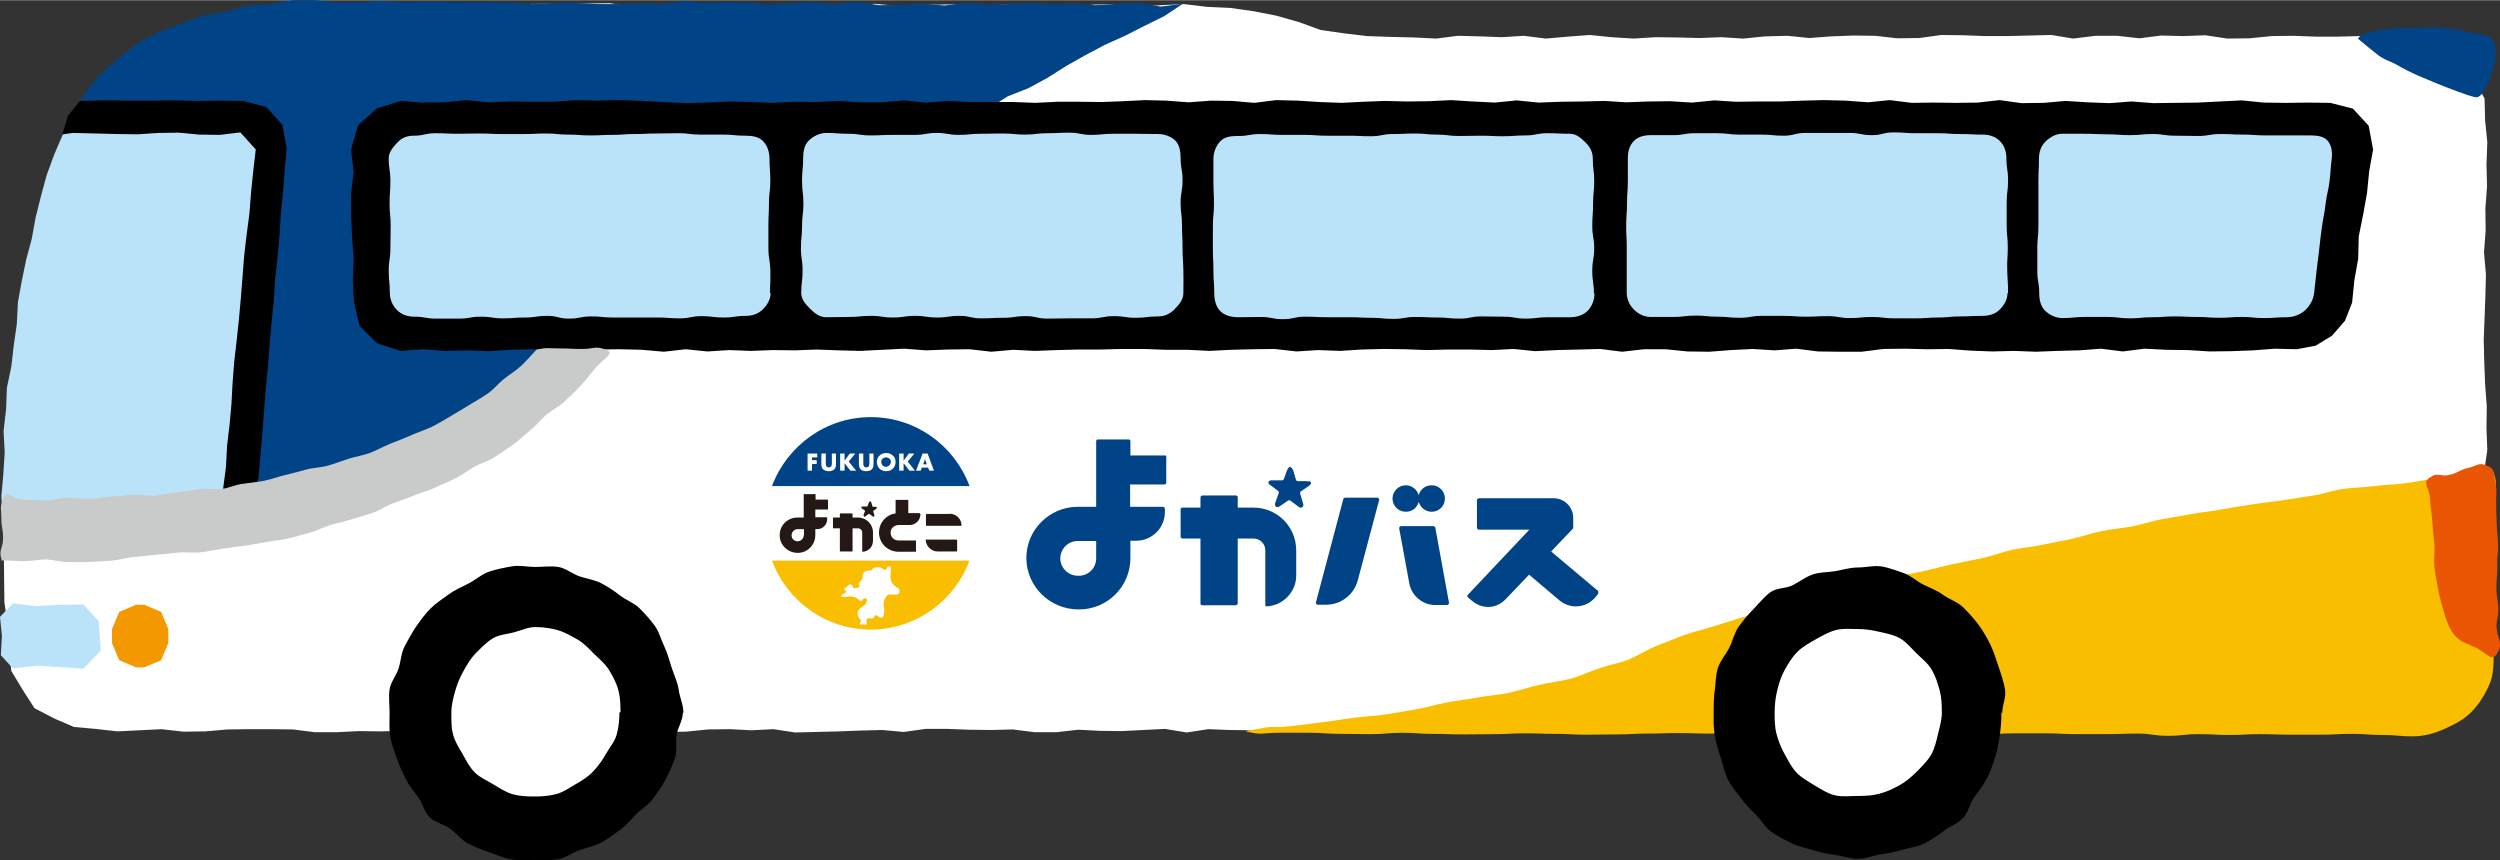 <?xml version="1.0" encoding="UTF-8"?><svg id="_レイヤー_2" xmlns="http://www.w3.org/2000/svg" width="31.96mm" height="11mm" viewBox="0 0 90.61 31.17"><rect x="0" y="0" width="90.61" height="31.17" fill="#333333" stroke="none"/><g id="_よかバス"><polygon points="90.05 23.53 89.98 24.29 89.65 24.98 89.25 25.65 88.61 26.09 87.9 26.38 87.13 26.54 86.35 26.49 85.56 26.54 84.78 26.43 83.99 26.53 83.2 26.51 82.42 26.44 81.63 26.54 80.84 26.47 80.06 26.52 79.27 26.43 78.48 26.48 77.7 26.5 76.91 26.49 76.12 26.48 75.33 26.45 74.54 26.5 73.75 26.46 72.96 26.42 72.17 26.41 71.39 26.5 70.6 26.49 69.81 26.42 69.02 26.46 68.23 26.52 67.45 26.47 66.66 26.5 65.87 26.54 65.08 26.48 64.29 26.52 63.51 26.51 62.72 26.45 61.93 26.46 61.14 26.43 60.35 26.51 59.56 26.41 58.77 26.54 57.98 26.42 57.19 26.51 56.41 26.49 55.62 26.49 54.83 26.52 54.04 26.43 53.25 26.48 52.46 26.52 51.67 26.49 50.89 26.45 50.1 26.53 49.31 26.46 48.52 26.51 47.73 26.41 46.94 26.45 46.15 26.42 45.36 26.46 44.58 26.45 43.79 26.42 43.01 26.54 42.22 26.41 41.43 26.45 40.65 26.49 39.86 26.48 39.08 26.44 38.29 26.53 37.5 26.53 36.71 26.43 35.92 26.45 35.13 26.44 34.34 26.41 33.55 26.41 32.76 26.52 31.97 26.45 31.19 26.47 30.4 26.5 29.61 26.52 28.82 26.54 28.03 26.42 27.24 26.46 26.45 26.42 25.66 26.43 24.86 26.51 24.07 26.52 23.28 26.47 22.49 26.47 21.7 26.51 20.91 26.48 20.12 26.49 19.33 26.43 18.54 26.46 17.74 26.45 16.95 26.42 16.16 26.45 15.37 26.52 14.58 26.48 13.79 26.5 13 26.49 12.21 26.53 11.41 26.53 10.62 26.43 9.83 26.42 9.03 26.42 8.24 26.43 7.44 26.5 6.65 26.51 5.85 26.42 5.06 26.46 4.26 26.5 3.46 26.41 2.68 26.34 1.96 26.03 1.25 25.66 .82 24.99 .41 24.31 .33 23.53 .29 22.68 .16 21.84 .15 21 .14 20.18 .2 19.37 .43 18.58 .55 17.77 .74 16.97 .79 16.15 .95 15.35 1.12 14.59 1.14 13.81 1.36 13.05 1.43 12.27 1.58 11.51 1.69 10.73 1.83 9.97 1.88 9.19 1.98 8.41 2.16 7.64 2.26 6.86 2.34 6.08 2.58 5.34 2.8 4.59 3.23 3.93 3.65 3.27 4.17 2.69 4.7 2.11 5.37 1.7 5.46 1.67 6.19 1.3 6.94 .98 7.73 .76 8.52 .55 9.32 .35 10.13 .17 10.95 .22 11.75 .17 12.55 .22 13.34 .19 14.14 .24 14.93 .21 15.73 .24 16.52 .13 17.32 .16 18.12 .19 18.92 .14 19.71 .13 20.51 .13 21.31 .12 22.11 .11 22.9 .23 23.7 .16 24.5 .21 25.3 .13 26.1 .14 26.9 .16 27.69 .21 28.49 .16 29.29 .22 30.09 .22 30.89 .2 31.69 .13 32.48 .2 33.28 .16 34.08 .16 34.88 .14 35.68 .19 36.48 .16 37.28 .24 38.08 .22 38.88 .21 39.68 .16 40.48 .14 41.29 .23 42.1 .18 42.9 .14 43.75 .24 44.6 .28 45.44 .4 46.26 .56 47.07 .79 47.87 1.08 48.71 1.2 49.55 1.3 50.4 1.33 51.26 1.35 52.05 1.39 52.84 1.29 53.64 1.31 54.43 1.34 55.23 1.29 56.03 1.39 56.82 1.32 57.62 1.26 58.41 1.34 59.21 1.39 60 1.34 60.8 1.35 61.59 1.37 62.39 1.34 63.18 1.39 63.98 1.31 64.78 1.29 65.58 1.37 66.37 1.31 67.17 1.28 67.97 1.29 68.76 1.38 69.56 1.37 70.36 1.26 71.16 1.27 71.96 1.3 72.75 1.3 73.55 1.28 74.35 1.26 75.14 1.39 75.94 1.29 76.74 1.29 77.54 1.38 78.33 1.28 79.13 1.3 79.93 1.27 80.73 1.39 81.53 1.38 82.33 1.3 83.13 1.29 83.93 1.32 84.73 1.32 85.54 1.3 86.34 1.33 87.15 1.3 87.91 1.47 88.64 1.73 89.26 2.22 89.69 2.87 90.05 3.57 90.07 4.35 90.15 5.15 90.12 5.95 90.14 6.75 90.08 7.54 90.09 8.34 90.03 9.14 90.1 9.94 90.08 10.73 90.05 11.53 90.02 12.33 90.04 13.12 90.07 13.92 90.13 14.71 90.12 15.52 90.15 16.31 90.03 17.11 90.11 17.91 90.07 18.71 90.14 19.51 90.11 20.31 90.02 21.11 90.02 21.92 90.02 22.72 90.05 23.53" fill="#fff"/><path d="M90.37,17.09c.18.52.03.53.03,1.08s0,.54,0,1.09,0,.55,0,1.09-.02.55-.02,1.09.03.55.03,1.1-.03.55-.03,1.1c0,.4,0,.8-.15,1.15s-.37.71-.64.99-.63.47-.99.63-.74.27-1.14.27c-.55,0-.55-.05-1.11-.05s-.55-.04-1.11-.04-.55.03-1.11.03-.55,0-1.11,0-.55-.02-1.11-.02-.55.03-1.11.03-.55-.03-1.11-.03-.56.06-1.11.06-.56-.08-1.11-.08-.56.02-1.11.02-.55,0-1.11,0-.55-.03-1.11-.03-.55,0-1.11,0-.55.03-1.11.03-.56-.03-1.11-.03-.56.06-1.11.06-.56-.04-1.11-.04-.56.05-1.11.05-.56.01-1.11,0-.56-.05-1.11-.05-.56-.05-1.11-.05-.56.02-1.11.02-.56.02-1.11.02-.56-.02-1.11-.02-.56.02-1.11.02-.55.03-1.11.03-.55.01-1.11.01-.56-.03-1.11-.03-.56-.02-1.11-.02-.56.03-1.11.03-.56.01-1.12.01-.56-.02-1.11-.02-.56-.04-1.12-.04-.56.05-1.12.05-.56-.01-1.11-.01-.56-.04-1.12-.04-.56,0-1.12,0-.57.09-1.11-.03c-.22-.05.2-.07.42-.12.56-.12.43-.01,1.14-.09.32-.04.71-.09,1.13-.14.35-.04.73-.11,1.13-.16.36-.05.74-.06,1.14-.12.37-.05.74-.13,1.13-.19s.74-.18,1.12-.25.75-.11,1.13-.18.76-.09,1.13-.17.74-.21,1.11-.29c.38-.09.77-.13,1.12-.22.39-.11.73-.28,1.07-.39.39-.13.78-.19,1.09-.33s.62-.34,1-.49c.32-.12.66-.27,1.03-.4.33-.11.69-.19,1.06-.31.34-.11.69-.22,1.06-.33.34-.1.69-.23,1.06-.33.35-.1.7-.2,1.07-.3s.7-.19,1.07-.29.72-.14,1.08-.23.71-.18,1.07-.27.72-.14,1.09-.22.71-.18,1.08-.26.72-.14,1.09-.22.71-.22,1.07-.3.73-.1,1.09-.18.72-.14,1.09-.22.71-.21,1.07-.28.73-.1,1.1-.17.72-.19,1.08-.26.73-.12,1.1-.19.74-.1,1.1-.17.73-.12,1.1-.18.74-.09,1.1-.15.74-.11,1.1-.17.72-.19,1.09-.24.74-.05,1.11-.1.74-.05,1.11-.1.74-.13,1.1-.17.73-.12,1.1-.16.7-.04,1.06-.08Z" fill="#fabe00"/><polygon points="42.87 .13 42.07 .23 41.28 .1 40.5 .13 39.71 .18 38.93 .13 38.15 .15 37.37 .11 36.58 .14 35.8 .17 35.01 .09 34.23 .19 33.44 .13 32.65 .17 31.87 .18 31.08 .06 30.3 .15 29.51 .07 28.73 .1 27.94 .17 27.15 .09 26.37 .08 25.58 .09 24.79 .04 24.01 .14 23.22 .11 22.44 .14 21.65 .14 20.87 .1 20.08 .1 19.3 .14 18.51 .09 17.72 .08 16.93 .08 16.14 .06 15.35 .06 14.56 .07 13.78 .03 12.99 .09 12.19 .08 11.4 0 10.61 0 9.79 .15 8.96 .2 8.16 .42 7.34 .56 6.56 .85 5.78 1.14 5.04 1.52 4.96 1.57 4.35 2.07 3.75 2.57 3.22 3.16 2.81 3.83 2.39 4.5 2.13 5.25 1.9 6.01 1.76 6.78 1.69 7.57 1.63 8.35 1.42 9.12 1.32 9.9 1.25 10.69 1.11 11.46 .94 12.23 .81 13.01 .76 13.81 .58 14.58 .57 15.38 .32 16.25 .24 17.14 .26 18.03 .13 18.93 .93 18.99 1.71 19.05 2.5 19.07 3.28 19.08 4.07 19.06 4.86 19.06 5.64 18.97 6.42 18.84 7.21 18.78 7.99 18.68 8.78 18.58 9.54 18.36 10.34 18.23 11.13 18.03 11.91 17.82 12.69 17.59 13.45 17.31 14.2 17.01 14.96 16.73 15.74 16.48 16.48 16.17 17.17 15.73 17.91 15.39 18.58 14.95 19.27 14.52 19.88 14 20.36 13.34 20.86 12.78 21.49 12.31 22.09 11.78 22.78 11.4 23.45 10.99 24.12 10.57 24.79 10.14 25.48 9.74 26.15 9.32 26.82 8.89 27.5 8.5 28.19 8.11 28.92 7.81 29.57 7.34 30.3 7.03 30.99 6.63 31.69 6.25 32.38 5.84 33.06 5.43 33.75 5.04 34.45 4.65 35.14 4.27 35.85 3.91 36.53 3.48 37.27 3.19 37.97 2.81 38.65 2.38 39.34 1.99 40.04 1.62 40.77 1.29 41.48 .93 42.19 .58 42.87 .13" fill="#004386"/><path d="M24.75,25.82c0,.28-.19.55-.23.82s.03.58-.06.84-.21.52-.34.77-.3.48-.46.7-.42.36-.61.56-.37.41-.59.57-.44.33-.69.46-.52.18-.78.27-.5.29-.78.33-.56.02-.84.02-.57.03-.84-.02-.54-.17-.8-.26-.53-.19-.77-.32-.42-.37-.64-.53-.54-.22-.74-.41-.26-.51-.42-.73-.34-.43-.46-.68-.24-.49-.33-.76-.19-.52-.23-.8-.02-.55-.02-.83-.04-.57,0-.84.25-.51.33-.77.09-.56.22-.8.26-.49.42-.72.33-.46.52-.65.44-.35.66-.51.48-.27.73-.4.46-.33.73-.42.54-.14.82-.19.56.02.84.02.57-.04.84,0,.51.25.77.34.54.12.79.25.47.28.69.45.5.26.7.46.39.41.55.63.23.51.35.76.18.51.27.78.21.51.25.79.17.54.17.83Z"/><path d="M22.45,25.82c0,.27-.03.55-.1.8s-.26.47-.39.7-.28.44-.46.63-.4.33-.63.46-.44.29-.7.36-.52.09-.79.09-.54-.01-.79-.08-.48-.22-.71-.36-.48-.24-.67-.43-.31-.43-.44-.66-.28-.45-.35-.72-.06-.52-.06-.8.07-.53.14-.78.17-.49.3-.72.26-.46.45-.65.38-.39.61-.53.51-.15.77-.22.5-.19.78-.19.55.04.8.11.49.21.72.34.41.33.6.52.4.35.54.58.27.47.34.73.08.53.08.8Z" fill="#fff"/><path d="M72.54,25.82c0,.28-.02.55-.06.82s-.09.54-.17.8-.17.52-.3.77-.3.46-.46.68-.21.55-.4.75-.48.3-.7.47-.45.32-.7.45-.53.15-.8.23-.52.13-.8.17-.53.16-.81.16-.55-.1-.82-.14-.54-.09-.8-.17-.54-.14-.79-.26-.5-.25-.73-.41-.36-.42-.56-.62-.39-.39-.55-.61-.35-.43-.47-.68-.17-.52-.26-.79-.16-.52-.21-.8-.04-.54-.04-.82,0-.55.04-.82.03-.56.12-.82.29-.48.41-.72.18-.54.34-.76.34-.44.54-.64.37-.43.6-.6.57-.13.82-.26.46-.3.73-.39.54-.07.82-.12.53-.13.81-.13.57-.08.84-.04.54.15.81.24.47.3.72.42.51.22.73.38.52.25.72.45.39.41.56.64.31.48.43.73.2.53.29.79.18.53.23.81-.1.56-.1.84Z"/><path d="M70.38,25.82c0,.27-.08.53-.14.78s-.12.53-.25.75-.33.42-.52.61-.39.36-.62.49-.47.24-.73.31-.52.08-.79.08-.55.04-.81-.02-.5-.21-.73-.35-.47-.27-.66-.46-.31-.44-.44-.67-.23-.48-.3-.74-.07-.52-.07-.79.03-.53.09-.78.14-.52.27-.75.27-.47.46-.66.43-.32.66-.45.47-.27.73-.34.53-.04.8-.04.53.04.78.1.54.11.76.24.4.35.59.54.41.35.55.59.22.49.29.75.08.52.08.8Z" fill="#fff"/><polygon points="85.25 10.96 84.99 11.62 84.52 12.16 83.93 12.52 83.24 12.65 82.45 12.63 81.66 12.69 80.88 12.72 80.09 12.73 79.3 12.68 78.51 12.67 77.72 12.63 76.94 12.73 76.15 12.63 75.36 12.69 74.57 12.71 73.79 12.74 73 12.71 72.21 12.73 71.42 12.7 70.63 12.64 69.84 12.65 69.05 12.63 68.26 12.64 67.47 12.74 66.68 12.74 65.89 12.73 65.1 12.63 64.32 12.69 63.53 12.64 62.74 12.68 61.95 12.74 61.16 12.73 60.37 12.65 59.58 12.65 58.79 12.74 58 12.64 57.22 12.66 56.43 12.68 55.64 12.72 54.86 12.64 54.07 12.68 53.28 12.66 52.5 12.66 51.71 12.68 50.93 12.65 50.14 12.64 49.35 12.66 48.57 12.71 47.78 12.68 46.99 12.73 46.2 12.64 45.41 12.65 44.62 12.67 43.83 12.71 43.04 12.67 42.25 12.67 41.46 12.64 40.67 12.64 39.88 12.66 39.09 12.66 38.3 12.68 37.51 12.71 36.72 12.67 35.93 12.74 35.14 12.65 34.35 12.66 33.56 12.69 32.77 12.63 31.97 12.67 31.18 12.71 30.39 12.69 29.6 12.66 28.81 12.69 28.01 12.68 27.22 12.71 26.43 12.68 25.64 12.73 24.85 12.65 24.06 12.74 23.27 12.67 22.47 12.65 21.68 12.66 20.89 12.73 20.09 12.66 19.3 12.65 18.51 12.67 17.71 12.72 16.92 12.69 16.12 12.71 15.32 12.65 14.52 12.71 13.66 12.43 13.03 11.8 12.83 10.94 12.79 10.15 12.82 9.37 12.76 8.58 12.72 7.79 12.72 7 12.82 6.21 12.72 5.42 12.98 4.53 13.66 3.92 14.52 3.65 15.31 3.71 16.11 3.7 16.9 3.62 17.69 3.7 18.49 3.67 19.28 3.68 20.07 3.68 20.87 3.62 21.66 3.64 22.45 3.62 23.24 3.65 24.04 3.69 24.83 3.73 25.62 3.71 26.42 3.67 27.21 3.69 28 3.72 28.8 3.68 29.59 3.69 30.39 3.65 31.18 3.7 31.98 3.7 32.77 3.63 33.56 3.71 34.36 3.65 35.15 3.69 35.94 3.69 36.74 3.69 37.53 3.72 38.32 3.68 39.12 3.68 39.91 3.69 40.71 3.66 41.5 3.62 42.29 3.64 43.08 3.7 43.88 3.64 44.67 3.65 45.46 3.72 46.25 3.62 47.04 3.64 47.83 3.69 48.62 3.72 49.41 3.68 50.2 3.65 51 3.67 51.79 3.66 52.59 3.62 53.38 3.67 54.18 3.71 54.97 3.63 55.77 3.71 56.56 3.68 57.35 3.67 58.15 3.65 58.94 3.7 59.74 3.67 60.53 3.66 61.33 3.71 62.13 3.63 62.92 3.68 63.72 3.67 64.51 3.67 65.31 3.64 66.1 3.62 66.9 3.64 67.7 3.7 68.49 3.62 69.29 3.72 70.09 3.71 70.89 3.72 71.68 3.71 72.47 3.62 73.27 3.73 74.07 3.72 74.86 3.65 75.66 3.7 76.46 3.73 77.26 3.67 78.05 3.73 78.85 3.72 79.65 3.71 80.45 3.67 81.25 3.63 82.05 3.71 82.85 3.72 83.66 3.71 84.46 3.72 85.28 3.93 85.85 4.55 86.01 5.41 85.87 6.19 85.79 6.99 85.65 7.77 85.49 8.56 85.47 9.37 85.33 10.16 85.25 10.96"/><path d="M27.93,10.62c0,.24-.14.45-.3.6s-.36.22-.6.22c-.4,0-.4.06-.8.06s-.4-.05-.8-.05-.4.08-.8.08-.4-.03-.8-.03-.4,0-.8,0-.4,0-.8,0-.4-.04-.8-.04-.4.08-.8.08-.4-.1-.8-.1-.4.06-.8.06-.4.03-.8.03-.4-.06-.8-.06-.4.07-.8.07-.4,0-.81,0-.4-.07-.81-.07c-.24,0-.46-.08-.62-.24s-.26-.38-.26-.62c0-.4-.04-.4-.04-.81s.06-.4.06-.81.01-.41.01-.81-.04-.41-.04-.81.03-.41.03-.82-.06-.41-.06-.82c0-.24.17-.42.32-.58s.34-.24.58-.24c.4,0,.4-.09.8-.09s.4.02.8.02.4-.01.8-.01.4.02.8.02.4,0,.8,0,.4-.02.8-.02.4.04.8.04.4.03.8.03.4-.02.8-.02.4-.03.8-.03.4-.02.8-.02.4-.01.8-.01.4.05.8.05.4,0,.81,0,.4.04.81.04c.24,0,.48.03.64.19s.24.4.24.64c0,.4.03.4.03.81s-.05.4-.05.81-.02.41-.02.81,0,.41,0,.81.06.41.07.81-.01.41-.01.82Z" fill="#bae3f9"/><path d="M42.89,10.62c0,.24-.17.43-.33.59s-.35.25-.59.25c-.4,0-.4.05-.8.05s-.4-.06-.8-.06-.4.08-.8.08-.4,0-.8,0-.4.01-.8.01-.4-.09-.8-.09-.4.06-.8.06-.4.02-.8.02-.4-.09-.8-.09-.4.06-.8.06-.4-.06-.8-.06-.4.06-.8.06-.4-.06-.8-.06-.4.04-.81.04-.4.01-.81.01c-.24,0-.42-.14-.58-.3s-.33-.34-.33-.58c0-.4.05-.4.05-.81s-.06-.4-.06-.81.04-.41.04-.81.05-.41.05-.81-.05-.41-.05-.82.04-.41.04-.82c0-.24.04-.48.2-.64s.4-.28.64-.28c.4,0,.4.03.8.03s.4.06.8.06.4-.02.8-.02.4,0,.8,0,.4-.07.8-.07.4.07.8.07.4-.04.8-.04.4-.01.8-.01.4.04.8.04.4-.05.8-.05.4-.02.8-.02.4.08.8.08.4-.04.8-.04.4,0,.81,0,.4.01.81.01c.24,0,.48.09.63.24s.19.39.19.63c0,.4.07.4.07.81s-.07.4-.07.81.05.41.05.81.02.41.02.81.02.41.03.81,0,.41,0,.82Z" fill="#bae3f9"/><path d="M57.79,10.62c0,.24-.09.48-.25.64s-.4.23-.64.23c-.4,0-.4,0-.8,0s-.4.05-.8.05-.4-.07-.8-.07-.4-.01-.8-.01-.4.08-.8.08-.4-.04-.8-.04-.4-.02-.8-.02-.4.07-.8.07-.4-.04-.8-.04-.4-.02-.8-.02-.4,0-.8,0-.4-.02-.8-.02-.4.09-.8.09-.4-.08-.81-.08-.4.01-.81.01c-.24,0-.49-.06-.65-.22s-.22-.41-.22-.65c0-.4-.03-.4-.03-.81s-.02-.4-.02-.81,0-.41,0-.81.04-.41.04-.81-.02-.41-.02-.82,0-.41,0-.82c0-.24.1-.48.26-.64s.4-.18.64-.18c.4,0,.4-.07.8-.07s.4.03.8.03.4,0,.8,0,.4.03.8.03.4,0,.8,0,.4.02.8.02.4-.08.8-.08.4-.02.8-.02.4.04.8.04.4.05.8.05.4-.01.8-.01.4.02.8.02.4-.03.8-.03.4-.08.81-.08.4.02.81.02c.24,0,.42.17.58.33s.25.34.25.58c0,.4.05.4.05.81s-.04.4-.04.81-.03.41-.03.81.07.41.07.81-.07.41-.07.82.06.41.06.82Z" fill="#bae3f9"/><path d="M72.76,10.62c0,.24-.14.46-.3.61s-.37.21-.61.21c-.4,0-.4.02-.8.02s-.4.04-.8.04-.4.03-.8.03-.4,0-.8,0-.4-.05-.8-.05-.4.04-.8.04-.4-.07-.8-.07-.4.02-.8.02-.4-.03-.8-.03-.4,0-.8,0-.4.07-.8.07-.4-.04-.8-.04-.4-.04-.8-.04-.4.05-.81.05-.4,0-.81,0c-.24,0-.45-.11-.61-.27s-.26-.37-.26-.61c0-.4,0-.4,0-.81s0-.4,0-.81-.02-.41-.02-.81.03-.41.03-.81.03-.41.03-.82,0-.41,0-.82c0-.24.06-.46.22-.62s.38-.21.62-.21c.4,0,.4,0,.8,0s.4-.07.8-.07.4,0,.8,0,.4.05.8.05.4,0,.8,0,.4.04.8.04.4-.1.8-.1.4,0,.8,0,.4,0,.8,0,.4.08.8.08.4-.1.8-.1.4.03.8.03.4,0,.8,0,.4.03.81.03.4.02.81.02c.24,0,.46.07.62.23s.24.38.24.62c0,.4.06.4.06.81s-.05.4-.05.81,0,.41,0,.81.04.41.04.81-.03.41-.02.82.03.41.03.82Z" fill="#bae3f9"/><path d="M83.87,10.63c-.03.24-.16.46-.34.62s-.42.24-.66.24c-.4,0-.4.03-.81.03s-.4-.04-.81-.04-.41.03-.81.03-.4-.03-.81-.03-.4-.02-.81-.02-.4.03-.81.03-.41.04-.81.04-.41-.05-.81-.05-.41,0-.82,0-.41.04-.82.04c-.24,0-.47-.11-.63-.27s-.21-.39-.21-.63c0-.4-.07-.4-.07-.81s0-.4,0-.81.04-.41.04-.81,0-.41,0-.81,0-.41,0-.82.02-.41.02-.82c0-.24.07-.45.23-.61s.37-.29.61-.29c.41,0,.41,0,.82,0s.41.02.82.02.41.03.82.03.41-.04.82-.04.41.06.82.06.41.01.82.01.41-.07.82-.07.41.02.82.02.41.03.82.03.41,0,.82,0,.41,0,.82,0c.24,0,.48.04.61.2s.17.4.14.64c-.05.41-.03.41-.08.82s-.09.4-.14.81-.07.4-.13.81-.05.41-.1.82-.05.41-.1.82-.04.41-.09.82Z" fill="#bae3f9"/><path d="M31.56,15.11h0c-1.64,0-3.04,1.05-3.58,2.5h7.16c-.54-1.46-1.94-2.5-3.58-2.5" fill="#004386"/><path d="M31.56,22.81h0c1.64,0,3.04-1.05,3.58-2.5h-7.16c.54,1.46,1.94,2.5,3.58,2.5" fill="#fabe00"/><path d="M32.05,22c0,.08,0,.15-.01.23,0,.04-.01.07-.03.1-.01.02-.03.04-.05.05-.02,0-.04,0-.05,0-.02-.01-.05-.03-.07-.04-.02-.01-.04-.03-.06-.04-.01,0-.02-.01-.03-.01-.02,0-.04,0-.05.02,0,0,0,.02-.01.02,0,.01,0,.03-.02.04-.02.04-.05.05-.09.04-.02,0-.04,0-.06-.01-.06-.01-.1,0-.11.07,0,.03,0,.05,0,.08,0,.01,0,.03,0,.04,0,.02,0,.03-.03.04-.01,0-.02,0-.04,0-.05,0-.09,0-.14,0-.04,0-.05-.03-.03-.07,0,0,.01-.01.02-.02.02-.02.02-.04,0-.07,0-.02-.02-.04-.03-.05-.03-.04-.06-.08-.07-.13-.01-.04-.02-.08,0-.13.01-.03.03-.06.05-.08.04-.04.09-.08.13-.11.03-.02.06-.05.09-.07.04-.04.06-.1.06-.16,0-.05-.04-.08-.09-.06-.02,0-.03.02-.05.03-.01.01-.02.02-.03.03,0,0,0,.01-.02.02-.02.02-.04.02-.07,0-.03-.02-.05-.05-.08-.07-.08-.06-.16-.08-.26-.08-.07,0-.14.02-.2.02-.03,0-.06,0-.09,0,0,0-.01,0-.02,0-.02-.01-.03-.04-.01-.06.01-.01.03-.03.04-.04.03-.02.06-.03.09-.05.01,0,.03-.02.04-.03.01-.01.01-.02,0-.03,0,0-.02-.01-.03-.02-.01,0-.02-.01-.03-.02-.02-.02-.02-.03,0-.05,0,0,.01-.02.02-.03.04-.03.08-.06.12-.1.02-.01.04-.03.07-.03.02,0,.04,0,.05.02,0,0,.01.02.02.03.01.02.02.04.03.06.02.03.04.04.08.03.04,0,.08-.02.11-.03.01,0,.02,0,.03-.01.02-.01.03-.03.01-.06,0,0-.01-.02-.02-.03,0-.02-.02-.03,0-.05,0-.01.01-.02.02-.03.01-.01.03-.03.04-.04.05-.05.08-.11.08-.18,0-.02,0-.04,0-.06.01-.06.04-.09.09-.12.05-.02.09-.03.14-.03.02,0,.04,0,.05,0,.02,0,.04-.02.06-.04,0,0,0,0,0,0,.03-.05.09-.07.15-.08.03,0,.07,0,.1,0,.04,0,.08.02.12.05.01,0,.02.02.04.03.02,0,.03.02.05.02.02,0,.04,0,.05-.02,0-.01.01-.03.02-.04,0-.01.01-.03.02-.04.02-.03.04-.04.08-.03.03,0,.05.03.05.06,0,.03,0,.07,0,.1-.01.07-.02.14-.02.21,0,.1.03.2.1.28.04.05.1.09.15.12.02,0,.03.02.05.03.02.02.03.04.03.07,0,.02,0,.04,0,.06,0,.05-.04.08-.09.09-.02,0-.05,0-.08,0-.06,0-.12,0-.18,0-.04,0-.07.01-.1.04-.04.04-.07.08-.09.13-.02.07-.04.13-.03.2v.11" fill="#fff"/><polygon points="29.43 16.57 29.43 16.67 29.6 16.67 29.6 16.81 29.43 16.81 29.43 17.05 29.27 17.05 29.27 16.43 29.62 16.43 29.62 16.57 29.43 16.57" fill="#fff"/><path d="M30.3,16.43v.35c0,.08,0,.16-.06.22-.05.05-.13.07-.2.07s-.15-.02-.21-.07c-.06-.06-.06-.14-.06-.22v-.35s.16,0,.16,0v.33c0,.08,0,.17.11.17s.11-.09.11-.17v-.33s.16,0,.16,0Z" fill="#fff"/><polygon points="30.8 16.43 31 16.43 30.76 16.72 31.03 17.05 30.82 17.05 30.61 16.78 30.61 16.78 30.61 17.05 30.45 17.05 30.45 16.43 30.61 16.43 30.61 16.69 30.61 16.69 30.8 16.43" fill="#fff"/><path d="M31.66,16.43v.35c0,.08,0,.16-.06.22-.05.05-.13.07-.21.07s-.15-.02-.2-.07c-.06-.06-.06-.14-.06-.22v-.35s.16,0,.16,0v.33c0,.08,0,.17.11.17s.11-.09.11-.17v-.33s.16,0,.16,0Z" fill="#fff"/><path d="M32.46,16.73c0,.2-.14.34-.34.34s-.34-.14-.34-.34c0-.19.16-.32.34-.32s.34.13.34.32M31.94,16.73c0,.11.08.18.17.18s.18-.08.18-.18c0-.09-.08-.16-.18-.16s-.17.08-.17.16" fill="#fff"/><polygon points="32.94 16.43 33.14 16.43 32.9 16.72 33.16 17.05 32.96 17.05 32.75 16.78 32.75 16.78 32.75 17.05 32.59 17.05 32.59 16.43 32.75 16.43 32.75 16.69 32.75 16.69 32.94 16.43" fill="#fff"/><path d="M33.41,16.94l-.04.11h-.17s.24-.62.24-.62h.18s.23.62.23.62h-.17s-.04-.11-.04-.11h-.22ZM33.53,16.62h0s-.07.2-.07.2h.13s-.07-.2-.07-.2Z" fill="#fff"/><path d="M30,18.1h-.44s0-.18,0-.18c0,0,0-.02-.02-.02h-.39s-.02,0-.02.02v.83s-.23,0-.23,0c-.36,0-.65.29-.64.65,0,.35.3.63.65.63h0c.36,0,.64-.29.64-.64v-.22s.07,0,.07,0c.2,0,.36-.16.36-.36v-.05s0-.02-.02-.02h-.41s0-.28,0-.28h.44s.02,0,.02-.02v-.33s0-.01-.01-.01M29.13,19.39c0,.12-.1.22-.22.22h0c-.12,0-.22-.09-.22-.21,0-.12.09-.23.22-.23h.23s0,.22,0,.22Z" fill="#231815"/><path d="M31.1,18.75h-.2s0-.13,0-.13c0-.01,0-.02-.02-.02h-.42s-.02,0-.02.02v.13s-.23,0-.23,0c-.01,0-.02,0-.02.02v.35s0,.02.02.02h.23s0,.82,0,.82c0,.01,0,.02.02.02h.42s.02,0,.02-.02v-.82s.2,0,.2,0c.08,0,.15.07.15.15v.68s0,.02,0,.02c.21,0,.39-.17.39-.39v-.31c0-.3-.24-.54-.54-.54" fill="#231815"/><path d="M33.33,18.59h-.41s0-.46,0-.46c0-.01,0-.02-.02-.02h-.42s-.02,0-.02.02v.47c-.16.02-.3.09-.41.21-.13.14-.2.32-.19.52.02.37.33.66.71.66h.61s.02,0,.02-.02v-.37s0-.02-.02-.02h-.62c-.08,0-.15-.03-.21-.09-.05-.06-.08-.14-.07-.22.01-.14.14-.25.29-.25h.4c.22,0,.39-.18.39-.39,0-.01,0-.02-.02-.02" fill="#231815"/><path d="M34.42,18.62h-.84s-.02.01-.02.02v.39s.01.02.02.02h1.25s0,0,0,0c.02,0,.02-.03.02-.03-.01-.23-.2-.41-.44-.41" fill="#231815"/><path d="M33.58,19.55h1.09s.02.01.02.02v.39s-.01.02-.02.02h-.68c-.23,0-.42-.18-.44-.41,0-.03.02-.02.02-.02" fill="#231815"/><path d="M31.81,18.36s-.02,0-.03,0h-.14s-.02,0-.02-.02l-.04-.13s0-.02-.01-.03c0,0-.02-.02-.03-.02-.01,0-.03.02-.03.02,0,0-.01.02-.02.03l-.05.13s-.01.01-.02.01h-.14s-.02,0-.03,0c0,0-.03.01-.03.03,0,.01,0,.02,0,.02,0,0,.02.02.02.02l.11.08s0,.02,0,.02l-.05.13s0,.02,0,.03h0s.01.04.03.04c0,0,.01,0,.01,0,0,0,.02-.01.03-.02l.11-.08s.02,0,.03,0l.11.08s.02.01.03.02c0,0,0,0,.01,0,.02,0,.03-.01.03-.03h0s0-.03,0-.03l-.04-.13s0-.02,0-.02l.11-.08s.02-.01.02-.02c0,0,0,0,0-.02,0-.02-.03-.03-.03-.03" fill="#231815"/><path d="M50.95,18.54c-.27,0-.48-.22-.48-.48s.22-.48.48-.48c.22,0,.41.15.47.36.05-.21.24-.36.47-.36.27,0,.48.22.48.48,0,.13-.05.25-.14.34-.09.09-.21.14-.34.14-.22,0-.41-.15-.47-.36-.02.08-.07.16-.12.22-.09.09-.21.14-.34.14M42.27,16.54v.96s-.02.05-.05.05h-1.26v.81h1.2s.06.03.06.06v.13c0,.58-.47,1.04-1.04,1.04h-.21v.63c0,1.03-.83,1.86-1.86,1.86h-.02c-1.02,0-1.87-.81-1.89-1.83-.02-1.04.83-1.89,1.86-1.89h.67v-2.39s.02-.05.05-.05h1.14s.05.02.05.05v.53h1.27s.04.02.04.04M39.73,19.6h-.67c-.36,0-.64.3-.63.65.01.34.3.61.64.61h.03c.35,0,.63-.28.63-.63v-.63ZM45.43,18.39h-.57s0-.38,0-.38c0-.03-.03-.06-.06-.06h-1.23s-.06.03-.06.06v.38s-.66,0-.66,0c-.03,0-.06.03-.06.06v1s.03.06.06.06h.66s0,2.36,0,2.36c0,.03.03.06.06.06h1.23s.06-.03.06-.06v-2.36s.57,0,.57,0c.24,0,.43.19.43.43v1.97s-.01.06.05.06c.59-.03,1.07-.52,1.07-1.12v-.91c0-.86-.69-1.55-1.55-1.55M47.45,17.45s-.06-.02-.08-.02h-.35s-.05-.03-.05-.05l-.1-.34s-.02-.05-.04-.07c0,0-.05-.06-.07-.06-.03,0-.07.05-.07.05-.01.02-.03.05-.04.07l-.12.33s-.03.04-.05.04h-.35s-.06,0-.08,0c0,0-.07.03-.08.07,0,.03.02.06.02.06.01.02.04.04.06.05l.28.21s.03.04.02.06l-.12.34s-.02.05-.02.07h0c0,.07.03.11.08.11.02,0,.04,0,.04,0,.02-.01.05-.03.07-.04l.29-.2s.05-.01.07,0l.28.21s.05.03.07.05c0,0,.01,0,.04,0,.05,0,.09-.04.09-.09h0s-.01-.06-.02-.09l-.1-.34s0-.05.02-.06l.29-.2s.05-.04.06-.05c0,0,.02-.03.03-.06,0-.04-.07-.08-.07-.08M49.93,18.03h-1.18s-.05.02-.06.04l-1,3.77s.02.07.06.07h.31c.54,0,1.01-.36,1.15-.88l.78-2.93s-.02-.07-.06-.07M51.95,19.06h-1.18s-.06.03-.06.07l.37,2.01c.08.44.48.78.93.78h.45s.06-.03.06-.07l-.5-2.74s-.03-.05-.06-.05M57.92,21.41l-1.7-1.43.79-.83s0,0,0,0h0s0,0,0,0c0,0,.01-.02.01-.03v-.36c0-.39-.32-.71-.71-.71h-2.72s-.06.03-.06.06v1.02s.03.06.06.06h1.84s-2.23,2.36-2.23,2.36c-.02.02-.02.06,0,.09l.13.11c.17.15.38.24.61.24.24,0,.45-.1.62-.27l.86-.9,1.11.94c.16.13.37.21.58.21.28,0,.54-.12.72-.34l.09-.11s.02-.07,0-.09" fill="#004386"/><polygon points="1.79 18.16 .97 17.83 .46 17.13 .35 16.26 .48 15.5 .61 14.74 .73 13.98 .87 13.21 1 12.45 1.11 11.69 1.24 10.92 1.36 10.16 1.49 9.39 1.62 8.63 1.74 7.87 1.88 7.1 1.99 6.33 2.13 5.56 2.26 4.87 2.46 4.19 2.9 3.65 3.74 3.63 4.58 3.64 5.42 3.64 6.27 3.63 7.12 3.65 7.97 3.64 8.81 3.65 9.65 3.87 10.23 4.51 10.39 5.35 10.32 6.15 10.26 6.94 10.18 7.73 10.13 8.53 10.06 9.33 9.97 10.12 9.92 10.92 9.84 11.71 9.77 12.51 9.71 13.31 9.63 14.1 9.57 14.9 9.51 15.7 9.44 16.5 9.37 17.31 9.08 18.14 8.39 18.69 7.52 18.82 6.71 18.72 5.89 18.62 5.08 18.53 4.25 18.45 3.44 18.33 2.61 18.24 1.79 18.16"/><polyline points=".08 18.56 .9 18.61 1.71 18.62 2.53 18.67 3.34 18.68 4.15 18.78 4.97 18.85 5.79 18.86 6.61 18.95 7.43 18.95 8.07 18.44 8.09 17.68 8.19 16.92 8.23 16.15 8.32 15.39 8.39 14.62 8.43 13.86 8.49 13.09 8.58 12.32 8.66 11.56 8.73 10.79 8.79 10.02 8.85 9.26 8.94 8.49 9.04 7.73 9.1 6.96 9.18 6.18 9.27 5.41 8.71 4.79 7.97 4.88 7.22 4.87 6.48 4.8 5.74 4.81 4.99 4.86 4.24 4.85 3.49 4.83 2.64 4.81 2.28 4.86 1.97 5.58 1.69 6.34 1.48 7.12 1.29 7.88 1.15 8.65 .95 9.4 .79 10.17 .65 10.94 .61 11.73 .5 12.5 .41 13.28 .25 14.05 .22 14.83 .13 15.61 .17 16.4 .12 17.18 .05 17.97" fill="#bae3f9"/><path d="M.06,20.27c-.12-.35.04-.37.05-.74s-.06-.37-.06-.74-.07-.38.07-.73c.15-.37.25.03.75.04.22,0,.49.03.79.03.24,0,.51-.1.79-.1.25,0,.52.05.79.04.25,0,.52-.06.79-.08.26-.01.52-.05.79-.07.26-.02.53.06.8.03s.52-.08.79-.11.52-.08.79-.12.54.03.8,0,.51-.15.77-.19.53-.06.79-.11.51-.15.77-.21.51-.13.77-.2.53-.07.78-.14.5-.17.75-.25.52-.12.77-.21.48-.23.73-.33.5-.19.74-.3.5-.19.74-.3.47-.26.7-.39.46-.28.68-.41.46-.27.68-.42.39-.37.59-.53.44-.3.63-.48.38-.4.56-.59c.4-.08.42-.04.83-.04s.41.02.83.02.45-.12.84.02-.1.32-.42.73c-.14.18-.31.39-.52.62-.16.18-.37.36-.58.56-.18.17-.44.29-.65.47-.19.17-.35.39-.58.56-.2.16-.39.36-.62.52-.21.15-.44.3-.67.45-.22.14-.49.21-.73.35-.23.13-.44.29-.69.42-.23.12-.49.21-.73.33-.24.11-.5.18-.75.28s-.49.19-.75.28-.47.25-.73.34-.51.16-.77.24-.51.13-.78.21-.49.21-.76.28-.51.15-.78.21-.52.08-.79.13-.52.09-.79.13-.53.07-.8.11-.52.1-.79.13-.54-.02-.81.01-.53.06-.8.08-.53.06-.8.08-.53.11-.8.13-.53.04-.81.05-.54,0-.81,0-.53-.09-.8-.09-.54.07-.81.06-.53-.02-.8-.03Z" fill="#c9caca"/><polygon points="0 22.35 .47 21.86 1.32 21.96 2.17 21.91 3.02 21.9 3.58 22.51 3.65 23.58 3.02 24.23 2.17 24.17 1.32 24.12 .47 24.22 .03 23.74 .07 23.04 0 22.35" fill="#bae3f9"/><polygon points="6.1 23.3 5.84 23.92 5.23 24.18 4.93 24.18 4.32 23.92 4.06 23.3 4.06 22.79 4.32 22.17 4.93 21.91 5.23 21.91 5.84 22.17 6.1 22.79 6.1 23.3" fill="#f39800"/><path d="M90.53,23.63c-.2.42-.38.02-.85-.19-.23-.11-.56-.19-.77-.49-.15-.21-.26-.51-.36-.86-.07-.24-.14-.51-.19-.78-.05-.26-.1-.52-.13-.79s.03-.54,0-.81c-.02-.28-.06-.54-.07-.79-.02-.3-.08-.56-.08-.8-.01-.48-.33-.61,0-.83.29-.2.38,0,.72-.09s.32-.17.66-.25.36-.21.68-.08c.3.13.22.23.29.55.08.38.04.38.04.77s.01.39.02.77.04.39.05.77-.04.39-.03.77-.03.39-.03.78.06.39.07.78-.11.4-.05.79.21.42.04.77Z" fill="#ea5504"/><path d="M85.48,1.41s.63.52.65.53c.26.22.53.28.72.39.26.15.53.29.81.41.16.07.42.18.69.29.23.09.48.19.7.27.35.13.63.22.71.22.17-.02.33-.29.46-.64.1-.25.2-.54.22-.8.03-.36-.03-.67-.23-.75s-.46-.13-.71-.18-.5-.1-.72-.12c-.41-.04-.36-.05-.73-.04-.16,0-.5.01-.89.02-.29,0-.61.03-.89.07-.39.06-.72.14-.81.32Z" fill="#004386"/></g></svg>